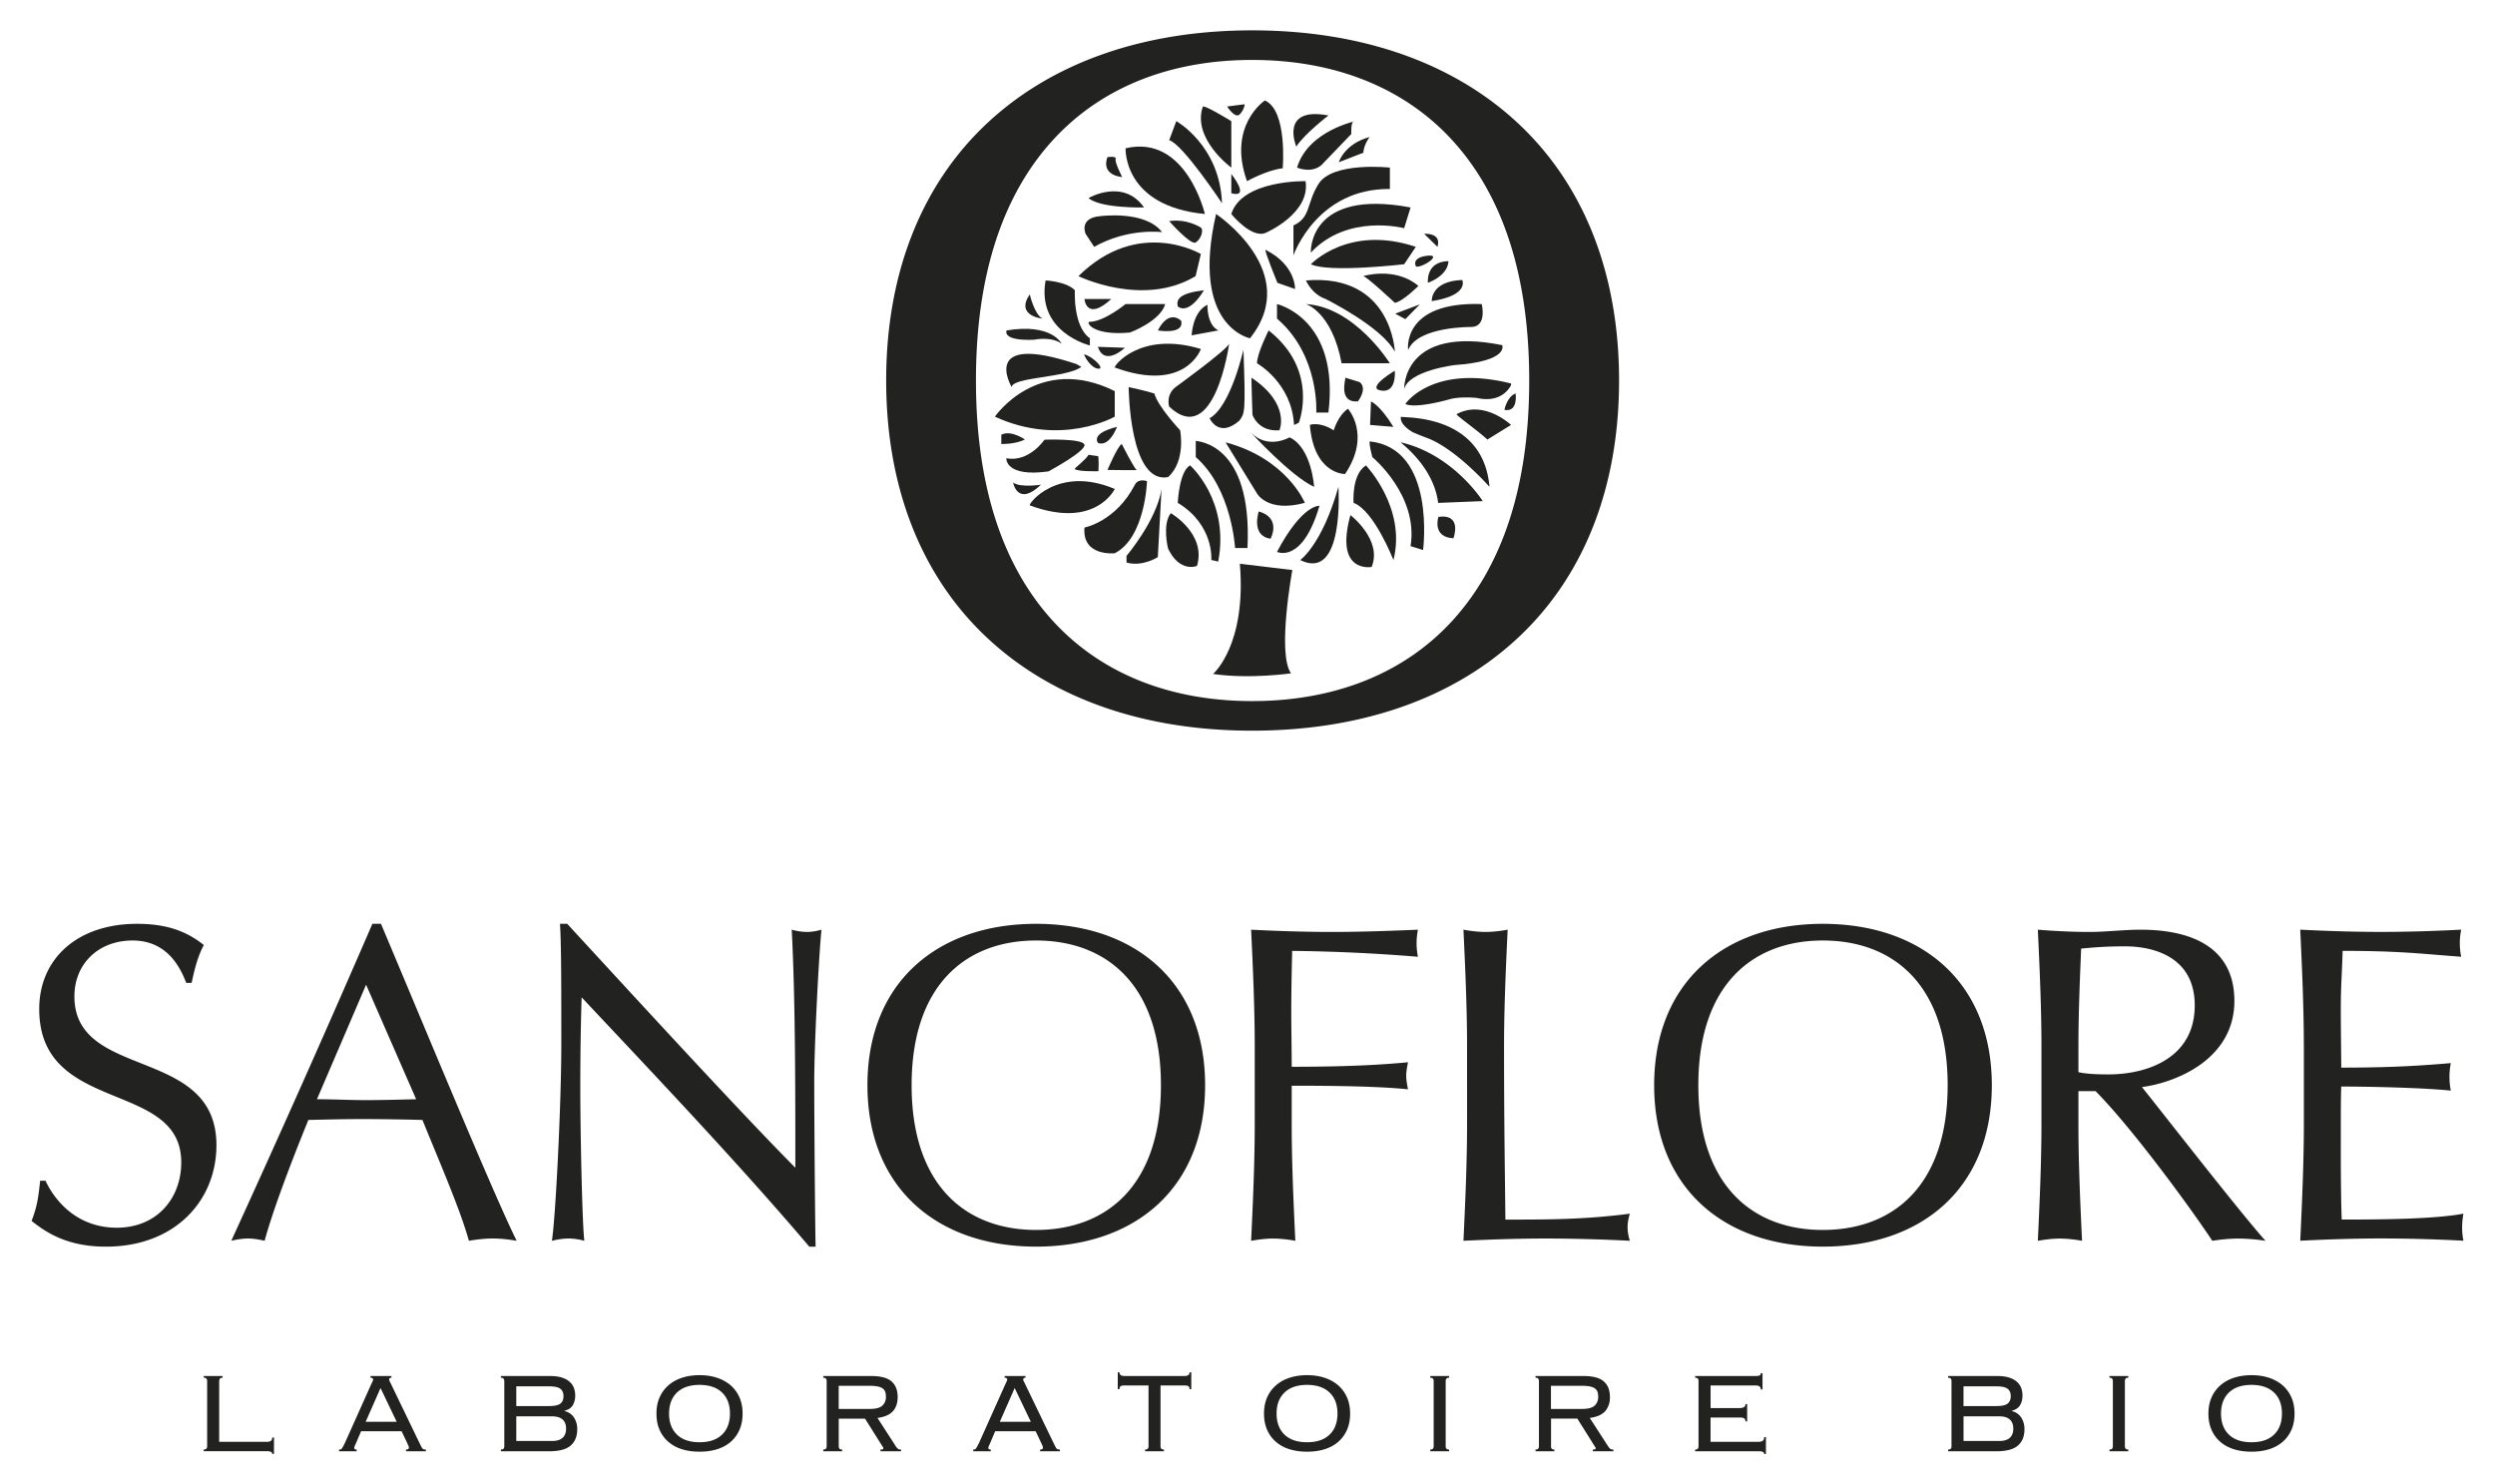 <svg height="47" viewBox="0 0 79 47" width="79" xmlns="http://www.w3.org/2000/svg" xmlns:xlink="http://www.w3.org/1999/xlink"><clipPath id="a"><path d="m1 .961h77v45.078h-77z"/></clipPath><g fill="#222221"><path clip-path="url(#a)" d="m1.442 37.389c.314.671 1.028 1.485 2.255 1.485 1.271 0 2.042-.928 2.042-2.07 0-2.627-4.497-1.499-4.497-4.854 0-1.585 1.199-2.698 3.098-2.698.899 0 1.542.214 2.113.671-.171.328-.271.657-.385 1.199h-.172c-.2-.528-.628-1.342-1.699-1.342s-1.841.729-1.841 1.771c0 2.669 4.497 1.556 4.497 4.711 0 1.741-1.299 3.212-3.498 3.212-1.185 0-1.855-.414-2.355-.815.171-.442.214-.728.271-1.271h.171zm10.621-8.137c1.399 3.312 3.54 8.508 4.296 10.036-.256-.043-.5-.072-.756-.072s-.5.029-.756.072c-.271-.985-.957-2.556-1.471-3.826a76.664 76.664 0 0 0 -1.87-.028c-.585 0-1.157.014-1.742.028-.6 1.471-1.142 2.927-1.385 3.826-.186-.043-.357-.072-.528-.072s-.343.029-.528.072a527.593 527.593 0 0 0 4.468-10.036zm-.471 1.928-1.556 3.626c.5 0 1.042.028 1.542.028.528 0 1.071-.015 1.599-.028zm14.033 8.294c-2.169-2.556-4.768-5.297-7.209-7.895-.014.528-.042 1.385-.042 2.897 0 1.229.057 4.24.128 4.812-.157-.043-.329-.072-.5-.072s-.342.029-.528.072c.114-.671.299-4.326.299-6.21 0-1.799 0-3.184-.042-3.826h.229c2.327 2.527 5.481 5.967 7.223 7.723 0-2.555 0-5.339-.114-7.537.157.043.329.071.485.071.157 0 .3-.028.457-.071-.086.843-.229 3.669-.229 4.782 0 1.456.028 4.611.043 5.254zm7.18-10.222c3.155 0 5.353 1.87 5.353 5.11 0 3.241-2.198 5.111-5.353 5.111-3.141 0-5.339-1.87-5.339-5.111 0-3.24 2.199-5.11 5.339-5.11m0 .528c-2.227 0-3.94 1.413-3.94 4.582 0 3.17 1.713 4.583 3.94 4.583 2.241 0 3.954-1.413 3.954-4.583 0-3.169-1.713-4.582-3.954-4.582m6.924 3.355c0-1.228-.057-2.47-.114-3.697.856.043 1.699.071 2.555.071s1.699-.028 2.727-.071a2.153 2.153 0 0 0 0 .857 55.65 55.65 0 0 0 -3.983-.186c-.014.671-.028 1.271-.028 1.87 0 .657.014 1.199.014 1.799 1.228 0 2.499-.028 3.683-.143-.028.143-.057.285-.057.428 0 .144.029.286.057.429-.957-.1-2.456-.114-3.683-.114v1.214c0 1.228.057 2.469.114 3.697a3.999 3.999 0 0 0 -.7-.072c-.228 0-.457.029-.699.072.057-1.229.114-2.47.114-3.697zm6.723 0c0-1.228-.057-2.47-.114-3.697.243.043.471.071.699.071.229 0 .457-.028.7-.071-.057 1.228-.114 2.47-.114 3.697 0 2.398.029 4.083.043 5.482 1.342 0 2.512 0 3.94-.187-.043.144-.071.286-.071.429s.028.285.071.429a53.565 53.565 0 0 0 -2.627-.072c-.885 0-1.756.029-2.641.072.057-1.229.114-2.47.114-3.697zm11.263-3.883c3.155 0 5.353 1.87 5.353 5.11 0 3.241-2.198 5.111-5.353 5.111-3.141 0-5.339-1.87-5.339-5.111 0-3.24 2.199-5.11 5.339-5.11m0 .528c-2.227 0-3.94 1.413-3.94 4.582 0 3.17 1.713 4.583 3.94 4.583 2.241 0 3.954-1.413 3.954-4.583 0-3.169-1.712-4.582-3.954-4.582m6.924 3.355c0-1.228-.057-2.47-.114-3.697.542.043 1.085.071 1.627.071s1.085-.071 1.627-.071c1.613 0 2.969.557 2.969 2.256 0 1.842-1.841 2.584-2.927 2.727.7.871 3.083 3.94 3.912 4.868a5.758 5.758 0 0 0 -.856-.071c-.271 0-.557.028-.828.071-.571-.871-2.469-3.498-3.697-4.74h-.542v1.043c0 1.228.057 2.469.114 3.697a3.994 3.994 0 0 0 -.699-.071c-.229 0-.457.028-.7.071.057-1.229.114-2.47.114-3.697zm1.17.814c.257.057.585.071.957.071 1.17 0 2.727-.485 2.727-2.185 0-1.499-1.242-1.87-2.213-1.87-.656 0-1.084.043-1.384.071-.043 1.042-.086 2.07-.086 3.098v.815zm7.138-.828c0-1.229-.057-2.47-.114-3.684.856.043 1.699.071 2.555.071s1.699-.028 2.541-.071a2.153 2.153 0 0 0 0 .857c-1.199-.085-1.898-.186-3.754-.186-.014.614-.057 1.113-.057 1.813 0 .742.014 1.527.014 1.884 1.685 0 2.627-.071 3.469-.143a2.235 2.235 0 0 0 0 .871c-.985-.101-2.783-.129-3.469-.129-.014.343-.014.7-.014 2.07 0 1.085.014 1.784.029 2.142 1.27 0 2.955-.015 3.854-.187a2.373 2.373 0 0 0 -.042.443c0 .128.014.285.042.414a50.308 50.308 0 0 0 -2.569-.072c-.871 0-1.728.029-2.598.072.057-1.242.114-2.484.114-3.712v-2.453zm-65.899 10.503c-.042 0-.071.011-.086.032s-.022.053-.022.095v1.902h1.522c.105 0 .158-.045.158-.136h.055v.521h-.055c0-.058-.053-.087-.158-.087h-2.012v-.054c.042 0 .071-.01.086-.029s.023-.046.023-.08v-2.056c0-.033-.008-.06-.023-.079s-.044-.03-.086-.03v-.053h.598zm4.231 2.057-.041.091a.203.203 0 0 0 -.022.077c0 .033.025.05.077.05v.054h-.558v-.054c.019 0 .034-.002.048-.005s.026-.012.039-.027c.012-.015.025-.037.041-.065s.035-.067.059-.115l.82-1.83.054-.115a.157.157 0 0 0 .018-.062c0-.036-.027-.055-.082-.055v-.055h.662v.054c-.048 0-.073.019-.073.055 0 .019.008.042.023.07s.035.068.059.12l.87 1.803.063.127c.015.03.029.053.043.067.014.016.028.024.043.027s.037.005.063.005v.054h-.629v-.054c.036 0 .061-.006.072-.016.012-.011.018-.026.018-.048 0-.016-.004-.031-.011-.048l-.047-.106-.172-.362h-1.282zm1.282-.661-.512-1.069-.471 1.069zm3.383-1.366c-.015-.02-.043-.03-.086-.03v-.054h1.558c.145 0 .268.016.369.047.101.032.184.076.247.132s.109.121.138.194a.682.682 0 0 1 .043.243c0 .117-.025.22-.075.306s-.138.146-.264.179v.009c.13.03.229.098.299.202a.666.666 0 0 1 .104.378c0 .221-.07.391-.208.512-.139.121-.367.181-.684.181h-1.526v-.054c.042 0 .071-.01.086-.029s.023-.046.023-.08v-2.056a.136.136 0 0 0 -.024-.08m1.44.867c.172 0 .292-.025.358-.077s.1-.13.1-.235-.033-.185-.1-.235c-.066-.052-.186-.077-.358-.077h-1.037v.625h1.037zm.1 1.106c.145 0 .254-.033.329-.1.074-.067.111-.164.111-.29 0-.127-.037-.224-.111-.29s-.184-.1-.329-.1h-1.137v.779h1.137zm5.209-2.005c.166.053.31.132.433.235.122.104.217.232.285.383s.102.325.102.521-.034.369-.102.521-.163.278-.285.381c-.123.103-.267.179-.433.229s-.347.074-.543.074-.377-.024-.543-.074a1.19 1.19 0 0 1 -.433-.229c-.123-.103-.218-.229-.286-.381s-.102-.324-.102-.521.034-.37.102-.521c.068-.15.163-.278.286-.383.122-.104.266-.183.433-.235.166-.053.347-.079.543-.079s.377.026.543.079m-1.257.471c-.167.161-.251.383-.251.666s.084.506.251.667.405.241.713.241.546-.08.713-.241.251-.384.251-.667-.084-.505-.251-.666-.405-.242-.713-.242-.545.081-.713.242m5.143 1.776c.015.02.044.029.086.029v.054h-.598v-.054c.042 0 .071-.01.086-.029s.022-.046.022-.08v-2.056c0-.033-.007-.06-.022-.079s-.044-.03-.086-.03v-.054h1.517c.299 0 .514.057.644.17.129.113.195.276.195.491 0 .19-.05.341-.15.453-.1.111-.263.183-.489.213l.57.883a.45.45 0 0 0 .08.096c.02.015.052.022.097.022v.054h-.652v-.054a.192.192 0 0 0 .075-.009c.011-.007.016-.017.016-.032 0-.018-.008-.034-.023-.05l-.557-.887h-.833v.869c0 .034.007.061.022.08m.969-1.257c.184 0 .314-.035.39-.104a.37.37 0 0 0 .113-.285c0-.061-.008-.112-.023-.154s-.042-.078-.082-.106c-.039-.028-.093-.05-.161-.063s-.155-.021-.26-.021h-.969v.734h.992zm3.809 1.069c-.012.027-.025.058-.041.091s-.022.059-.022.077c0 .033.025.05.077.05v.054h-.557v-.054c.018 0 .034-.002.048-.005s.026-.012.038-.027.026-.037.041-.065l.059-.115.82-1.83.054-.115a.157.157 0 0 0 .018-.062c0-.036-.027-.055-.082-.055v-.055h.661v.054c-.048 0-.072.019-.072.055 0 .019.007.042.022.07s.035.068.059.12l.87 1.803.063.127c.015.03.029.053.043.067.014.016.028.024.043.027s.036.005.063.005v.054h-.629v-.054c.036 0 .06-.006.072-.016.012-.011.018-.026.018-.048a.124.124 0 0 0 -.011-.048l-.048-.106-.172-.362h-1.282zm1.283-.661-.512-1.069-.471 1.069zm3.618.878c.042 0 .071-.01.086-.029a.129.129 0 0 0 .022-.08v-1.92h-.761a.235.235 0 0 0 -.123.024c-.024.017-.036.048-.036.094h-.054v-.535h.054c0 .079.053.118.159.118h1.902c.105 0 .158-.039.158-.118h.055v.535h-.055c0-.046-.012-.077-.036-.094s-.065-.024-.122-.024h-.761v1.92c0 .034.008.061.023.08s.043.029.086.029v.054h-.598v-.054zm5.671-2.276c.166.053.311.132.433.235.122.104.217.232.285.383s.102.325.102.521-.034.369-.102.521-.163.278-.285.381c-.123.103-.267.179-.433.229s-.347.074-.543.074-.377-.024-.543-.074-.31-.126-.432-.229a1.044 1.044 0 0 1 -.286-.381c-.068-.151-.102-.324-.102-.521s.034-.37.102-.521c.068-.15.163-.278.286-.383.122-.104.266-.183.432-.235s.347-.079.543-.079.377.026.543.079m-1.257.471c-.167.161-.251.383-.251.666s.084.506.251.667c.168.161.406.241.713.241.308 0 .546-.08.713-.241.168-.161.251-.384.251-.667s-.083-.505-.251-.666c-.167-.161-.405-.242-.713-.242-.307 0-.545.081-.713.242m4.614 1.805c.042 0 .071-.01.086-.029a.123.123 0 0 0 .023-.08v-2.056a.12.12 0 0 0 -.023-.079c-.015-.02-.043-.03-.086-.03v-.054h.598v.054c-.042 0-.071.011-.086.03a.122.122 0 0 0 -.023.079v2.056c0 .034.007.061.023.08.015.02.043.029.086.029v.054h-.598zm3.845-.029c.015.02.044.029.086.029v.054h-.597v-.054c.042 0 .071-.01.086-.029a.129.129 0 0 0 .022-.08v-2.056a.132.132 0 0 0 -.022-.079c-.015-.02-.044-.03-.086-.03v-.054h1.517c.299 0 .513.057.643.17s.195.276.195.491a.66.66 0 0 1 -.149.453c-.1.111-.263.183-.489.213l.571.883c.033.049.06.08.079.096.02.015.052.022.098.022v.054h-.652v-.054a.192.192 0 0 0 .075-.009c.011-.007.016-.017.016-.032 0-.018-.008-.034-.023-.05l-.557-.888h-.833v.869a.112.112 0 0 0 .02.081m.97-1.257c.184 0 .314-.035.39-.104a.37.37 0 0 0 .113-.285c0-.061-.008-.112-.023-.154s-.042-.078-.082-.106c-.039-.028-.093-.05-.161-.063s-.155-.021-.26-.021h-.97v.734h.993zm3.659-.958c-.015-.02-.044-.03-.086-.03v-.054h1.898c.078 0 .128-.007.149-.021s.032-.037.032-.07h.054v.517h-.054a.12.12 0 0 0 -.037-.093c-.024-.023-.071-.034-.14-.034h-1.413v.716h.919c.054 0 .099-.01.133-.027.035-.019.052-.052.052-.1h.054v.548h-.054c0-.045-.014-.077-.041-.095-.027-.019-.072-.027-.136-.027h-.928v.77h1.513c.063 0 .11-.011.14-.033.03-.023.045-.063.045-.12h.055v.539h-.055c0-.058-.053-.087-.158-.087h-2.029v-.054c.042 0 .071-.01.086-.029s.022-.046.022-.08v-2.056a.117.117 0 0 0 -.021-.08m8.009 0c-.015-.02-.044-.03-.086-.03v-.054h1.558c.145 0 .268.016.369.047.101.032.183.076.247.132s.109.121.138.194a.66.66 0 0 1 .043.243c0 .117-.025.22-.075.306s-.138.146-.265.179v.009c.13.03.229.098.299.202a.666.666 0 0 1 .104.378c0 .221-.069.391-.208.512s-.367.181-.684.181h-1.526v-.054c.042 0 .071-.01.086-.029s.022-.046.022-.08v-2.056a.129.129 0 0 0 -.022-.08m1.44.867c.172 0 .291-.025.358-.077.066-.052.1-.13.1-.235s-.034-.185-.1-.235c-.067-.052-.186-.077-.358-.077h-1.038v.625h1.038zm.1 1.106c.145 0 .254-.033.328-.1s.111-.164.111-.29c0-.127-.037-.224-.111-.29s-.183-.1-.328-.1h-1.137v.779h1.137zm3.483.271c.042 0 .071-.01.086-.029a.129.129 0 0 0 .022-.08v-2.056a.132.132 0 0 0 -.022-.079c-.015-.02-.044-.03-.086-.03v-.054h.598v.054c-.042 0-.071.011-.086.03a.122.122 0 0 0 -.023.079v2.056c0 .034.007.061.023.08.015.02.043.029.086.029v.054h-.598zm5.041-2.276c.166.053.31.132.433.235.122.104.217.232.285.383s.102.325.102.521-.034.369-.102.521-.163.278-.285.381c-.123.103-.267.179-.433.229s-.348.074-.543.074c-.196 0-.378-.024-.544-.074s-.31-.126-.433-.229c-.122-.103-.217-.229-.285-.381s-.102-.324-.102-.521.034-.37.102-.521c.068-.15.163-.278.285-.383.123-.104.267-.183.433-.235s.348-.079.544-.079c.195 0 .377.026.543.079m-1.257.471c-.167.161-.251.383-.251.666s.083.506.251.667.406.241.714.241.546-.08.713-.241.251-.384.251-.667-.083-.505-.251-.666-.406-.242-.713-.242c-.309 0-.546.081-.714.242m-24.677-24.345c-1.516 1.604-3.678 2.451-6.254 2.451-2.562 0-4.714-.848-6.226-2.451-1.67-1.771-2.517-4.361-2.517-7.7 0-3.338.847-5.928 2.517-7.699 1.512-1.604 3.665-2.451 6.226-2.451 2.576 0 4.738.848 6.254 2.451 1.673 1.77 2.521 4.359 2.521 7.699s-.848 5.931-2.521 7.7m2.129-15.88c-2.057-1.901-4.956-2.907-8.382-2.907-3.412 0-6.301 1.006-8.354 2.907-2.115 1.959-3.233 4.787-3.233 8.18 0 3.394 1.118 6.222 3.233 8.181 2.053 1.902 4.942 2.907 8.354 2.907 3.426 0 6.325-1.005 8.382-2.907 2.118-1.957 3.237-4.786 3.237-8.181 0-3.394-1.119-6.223-3.237-8.18"/><path clip-path="url(#a)" d="m47.635 12.978s.076-.414.354-.521c0 0 .091.604-.354.521m-8.151-7.242s.656-.362 1.131-.407c0 0 .158-1.832-.565-2.148 0 0-1.199.791-.566 2.555m-1.401-2.354c.028-.086.904.454.904.454v1.471s-1.244-.911-.904-1.925m-1.063 1.056.226-.603s1.379.77 1.447 2.601c0 .001-1.244-1.876-1.673-1.998m1.967 1.682v-.61s.625.774 0 .61m-3.347-1.425s-.091 1.832 2.51 2.081c0 0-.588-2.533-2.51-2.081m5.405-.053s-.542-1.28 1.018-.986c-.001-.001-.769.592-1.018.986m.023.665s.538.236.859-.17l.86-.894s-.023-.407.09-.407-1.447.271-1.809 1.471"/><path clip-path="url(#a)" d="m38.987 6.776s.656.813 1.108.588c0 0 1.402-.61 1.244-1.628 0 0-2.013-.046-2.352 1.04m-.482 0s2.753 1.832 1.074 3.935c0 0-1.894-.361-1.074-3.935m-4.358 1.968s2.046 1.002 3.709 0l.167-.701s-1.976-1.177-3.876.701m.498-.928-.271-.412s-.22-.495.448-.558c0 0 1.437-.199 1.972.504-.001.001-1.064-.144-2.149.466m2.375-.814s.678.766.836.677c.159-.089.268-.383.168-.473 0 0-.441-.292-1.004-.204m3.053.909c-.065-.032.373 1.044.373 1.044l.559.196s.033-.753-.932-1.24m.881.177c.023-.067.77-2.126 3.054-2.104v-.677s-1.813-.199-2.261.52c-.386.619-.238 1.059-.792 1.312v.949zm-7.847.792s.656.031.927.31c0 0-.068 1.138.475 1.521v.227s-1.696-.408-1.402-2.058m1.23.588s.059.724.85 0zm.172.723c-.142-.03.022.452 1.266.339 0 0 .963-.353 1.12-.902h-1.256s-.665.549-1.13.563m.792 1.448c-.067-.024.787-1.176 2.723-.588 0 0-.484 1.402-2.723.588"/><path clip-path="url(#a)" d="m41.508 7.996c-.008.009-.101-2.04 3.156-1.427l-.204.657s-1.788-.475-2.952.77m-.157.884s.174.43.624.588c0 0 1.784.882 2.191 1.673 0 0-.088-2.488-2.815-2.261m-.917.748s1.99.45 1.628 3.436h-.384s.113-1.812-1.244-2.976z"/><path clip-path="url(#a)" d="m41.351 9.628s.824.246 1.129 1.875h1.527s-1.106-1.782-2.656-1.875m-9.85 3.565s1.373-2.007 3.796-.809v.809s-1.693.968-3.796 0m.362 1.318s-.045.606 1.334.416c0 0 1.195-.643 1.14-.846-.054-.204-1.265-.158-1.265-.158s-.485.723-1.209.588m-.158-.746v.294s.43.014.746-.141c0 0-.43-.313-.746-.153m.904 2.238c-.076-.028.875-1.289 2.688-.52 0 0-.607 1.289-2.688.52"/><path clip-path="url(#a)" d="m36.318 15.235s-.052 1.785-1.021 2.283c0 0-1.04.113-.959-.814 0 0 .988-.181 1.596-1.356.11-.215.384-.113.384-.113m3.851-4.772s-.368.724-.368 1.04c0 0 1.103.618 1.172 1.952 0 0 .017-.003.152-.07 0 0 .656-1.656-.956-2.922m-1.25.421s-.46 3.34-1.899 1.991c0 0-.125-.389.233-.641 0 0 1.576-1.14 1.666-1.35m-3.182 1.373c0 .022.022 3.083 1.248 2.85.577-.521.381-1.483.381-1.483s-.709-.756-.814-1.163c-.249-.084-.815-.204-.815-.204m-1.711 2.594c-.019-.015.379-.316.44-.452 0 0 .256.041.296.043.041.001.018.478.018.478s-.633.02-.754-.069m1.041.029s.316-.753.452-.821c0 0 .407.807.475.821s-.927 0-.927 0m.302-1.364s-.812.173-.606.505c0 0 .319.188.606-.505m.3 4.296v-.211s.942-1.108 1.108-2.104l-.117 2.142c.001.001-.485.317-.991.173m2.232.106s-.543.233-.917-.55c0 0-.192-.763.087-1.12.001 0 1.132.652.83 1.67m-.61-1.997s.045-1.003.391-1.185c0 0 1.259 1.108.89 3.046l-.219-.053c.001 0 .098-1.107-1.062-1.808"/><path clip-path="url(#a)" d="m37.863 13.96c.022.016 1.802.038 1.636 3.393h-.393s-.098-1.877-1.244-2.88v-.513zm.943.046.995 1.62s.339.618 1.515.295c0 0-.573-1.402-2.51-1.915m.566-2.925c-.001-.03-.388 1.778-1.072 2.163 0 0 .288.648.943.075.166-.241.203-.203.129-2.238m.255.878c-.009-.007.03 1.172.03 1.172s.172.548.855.493c.001 0 .367-.825-.885-1.665m1.983 3.456s-.076-1.235-.777-1.567c0 0-.683.406-1.234-.16 0 0 1.288 1.403 2.011 1.727m.988-3.456c.015.041-.234.803.399.75 0 0 .317-.407.053-.61zm.082.983s.747.817-.09 2.067c0 0-.987.021-1.115-1.555 0 0 .296-.119.756.172 0 .001.125-.457.449-.684m.701.513.03-.743s.279.103.709.804zm-.226-4.711s1.019-.316 1.757.309c0 0-.498.498-.746.535 0 0-.958-.897-1.011-.844m2.058.211s-.083-.671.648-.687c.001.001.031.423-.648.687m.121.58s-.045-.632.965-.67c0 0 .241.482-.965.67m-.746 1.545c-.006.016-.219-1.54 2.329-1.452 0 0 .174.697-.309.725 0 0-1.712-.027-2.02.727"/><path clip-path="url(#a)" d="m44.46 12.318s-.061-2.029 3.105-1.389c0 0 .234.51-1.522.632 0 .001-1.433.178-1.583.757"/><path clip-path="url(#a)" d="m47.845 12.192s-.253.6-1.089.407c0 0-.487-.051-.837.038 0 0-1.078.315-1.421.155 0 0 .839-1.267 3.322-.655l.026.006m-3.488 1.052c0-.004.019.007.055.009.377.024 2.563.042 2.749 2.211 0 0-1.069-1.217-1.991-1.553a8.458 8.458 0 0 1 -.434-.175c-.108-.06-.424-.268-.379-.492m1.764-.082c-.042.023.667.519.973.805l.75-.463c-.001 0-.852-.811-1.723-.342m-1.768.893c-.056-.013 1.038.731 1.182 1.918l1.412-.057s-.924-1.473-2.594-1.861"/><path clip-path="url(#a)" d="m43.381 13.977c-.061-.007.072.496.072.496s1.47 1.214 1.21 2.819l.396.125s.422-3.206-1.678-3.44m2.164 2.389s-.212.644.475.678c.001 0 .298-.785-.475-.678"/><path clip-path="url(#a)" d="m43.25 14.736s1.289 1.346.871 2.997c0 0-.613-1.571-1.262-1.81-.001.001-.072-.893.391-1.187m-.491 1.573s1.022.785.672 1.643c0-.001-1.186.223-.672-1.643m-.38-.894s.203 3.02-1.21 2.318c0 0 .69-.474 1.21-2.318m-2.523.779s-.26.773.374.864c-.001.001.361-.654-.374-.864m.578 1.28s.802.396 1.345-1.459c0 0-.542-.057-1.345 1.459m-8.401-5.217s-1.044-1.761 2.052-.729c.013.005.154.089.154.089-.464.349-2.184.32-2.206.64m1.583-1.373s-.311-.659-1.744-.421c0 0-.169.339.872.294 0 0 .533-.119.872.127m-1.011-1.564s.148.642.404.768c0 0-.872-.078-.404-.768m-.527 5.959s.139.782.882.068c0 .001-.656.102-.882-.068m6.153-5.629s-.024.643.349.812l-.849.156c0 .001.025-.743.5-.968m-.111-.461s-.444.797-.829.515c-.047-.219.035-.416.829-.515m-1.459 1.274s.845.147.738-.306c-.001 0-.374-.395-.738.306m-1.898.519.854.03c0 .001-.641.612-.854-.03m-.43.239c-.034-.008.175.418.43.452.255.033-.154-.383-.43-.452m4.925 6.629 1.662.2s-.49 2.648-.042 3.27c0 0-1.312.191-2.469.02.001-.001 1.064-.904.849-3.49m2.25-9.483s1.18-1.267 3.321-.551l-.369.551s-2.398.279-2.952 0m-7.041-2.096s1.098-.64 1.757.298c0 0-1.385.034-1.757-.298m.6-1.296s-.252.543.466.633c0 0-.242-.467-.208-.572.036-.106-.258-.061-.258-.061m3.787-1.603.554-.071s.006.139-.144.311-.41-.24-.41-.24m5.312 8.367s-.769.448-.543.596c0 0 .575.264.543-.596m.928-4.335s.563-.048.42.412zm-.255 1.038s-.18-.274.34-.343c.519-.067-.114.378-.34.343m-.662 1.49.321.173.458-.467m-2.566-4.501s.176-.585.976-.798c-.197.267-.197.496-.197.496z"/></g></svg>